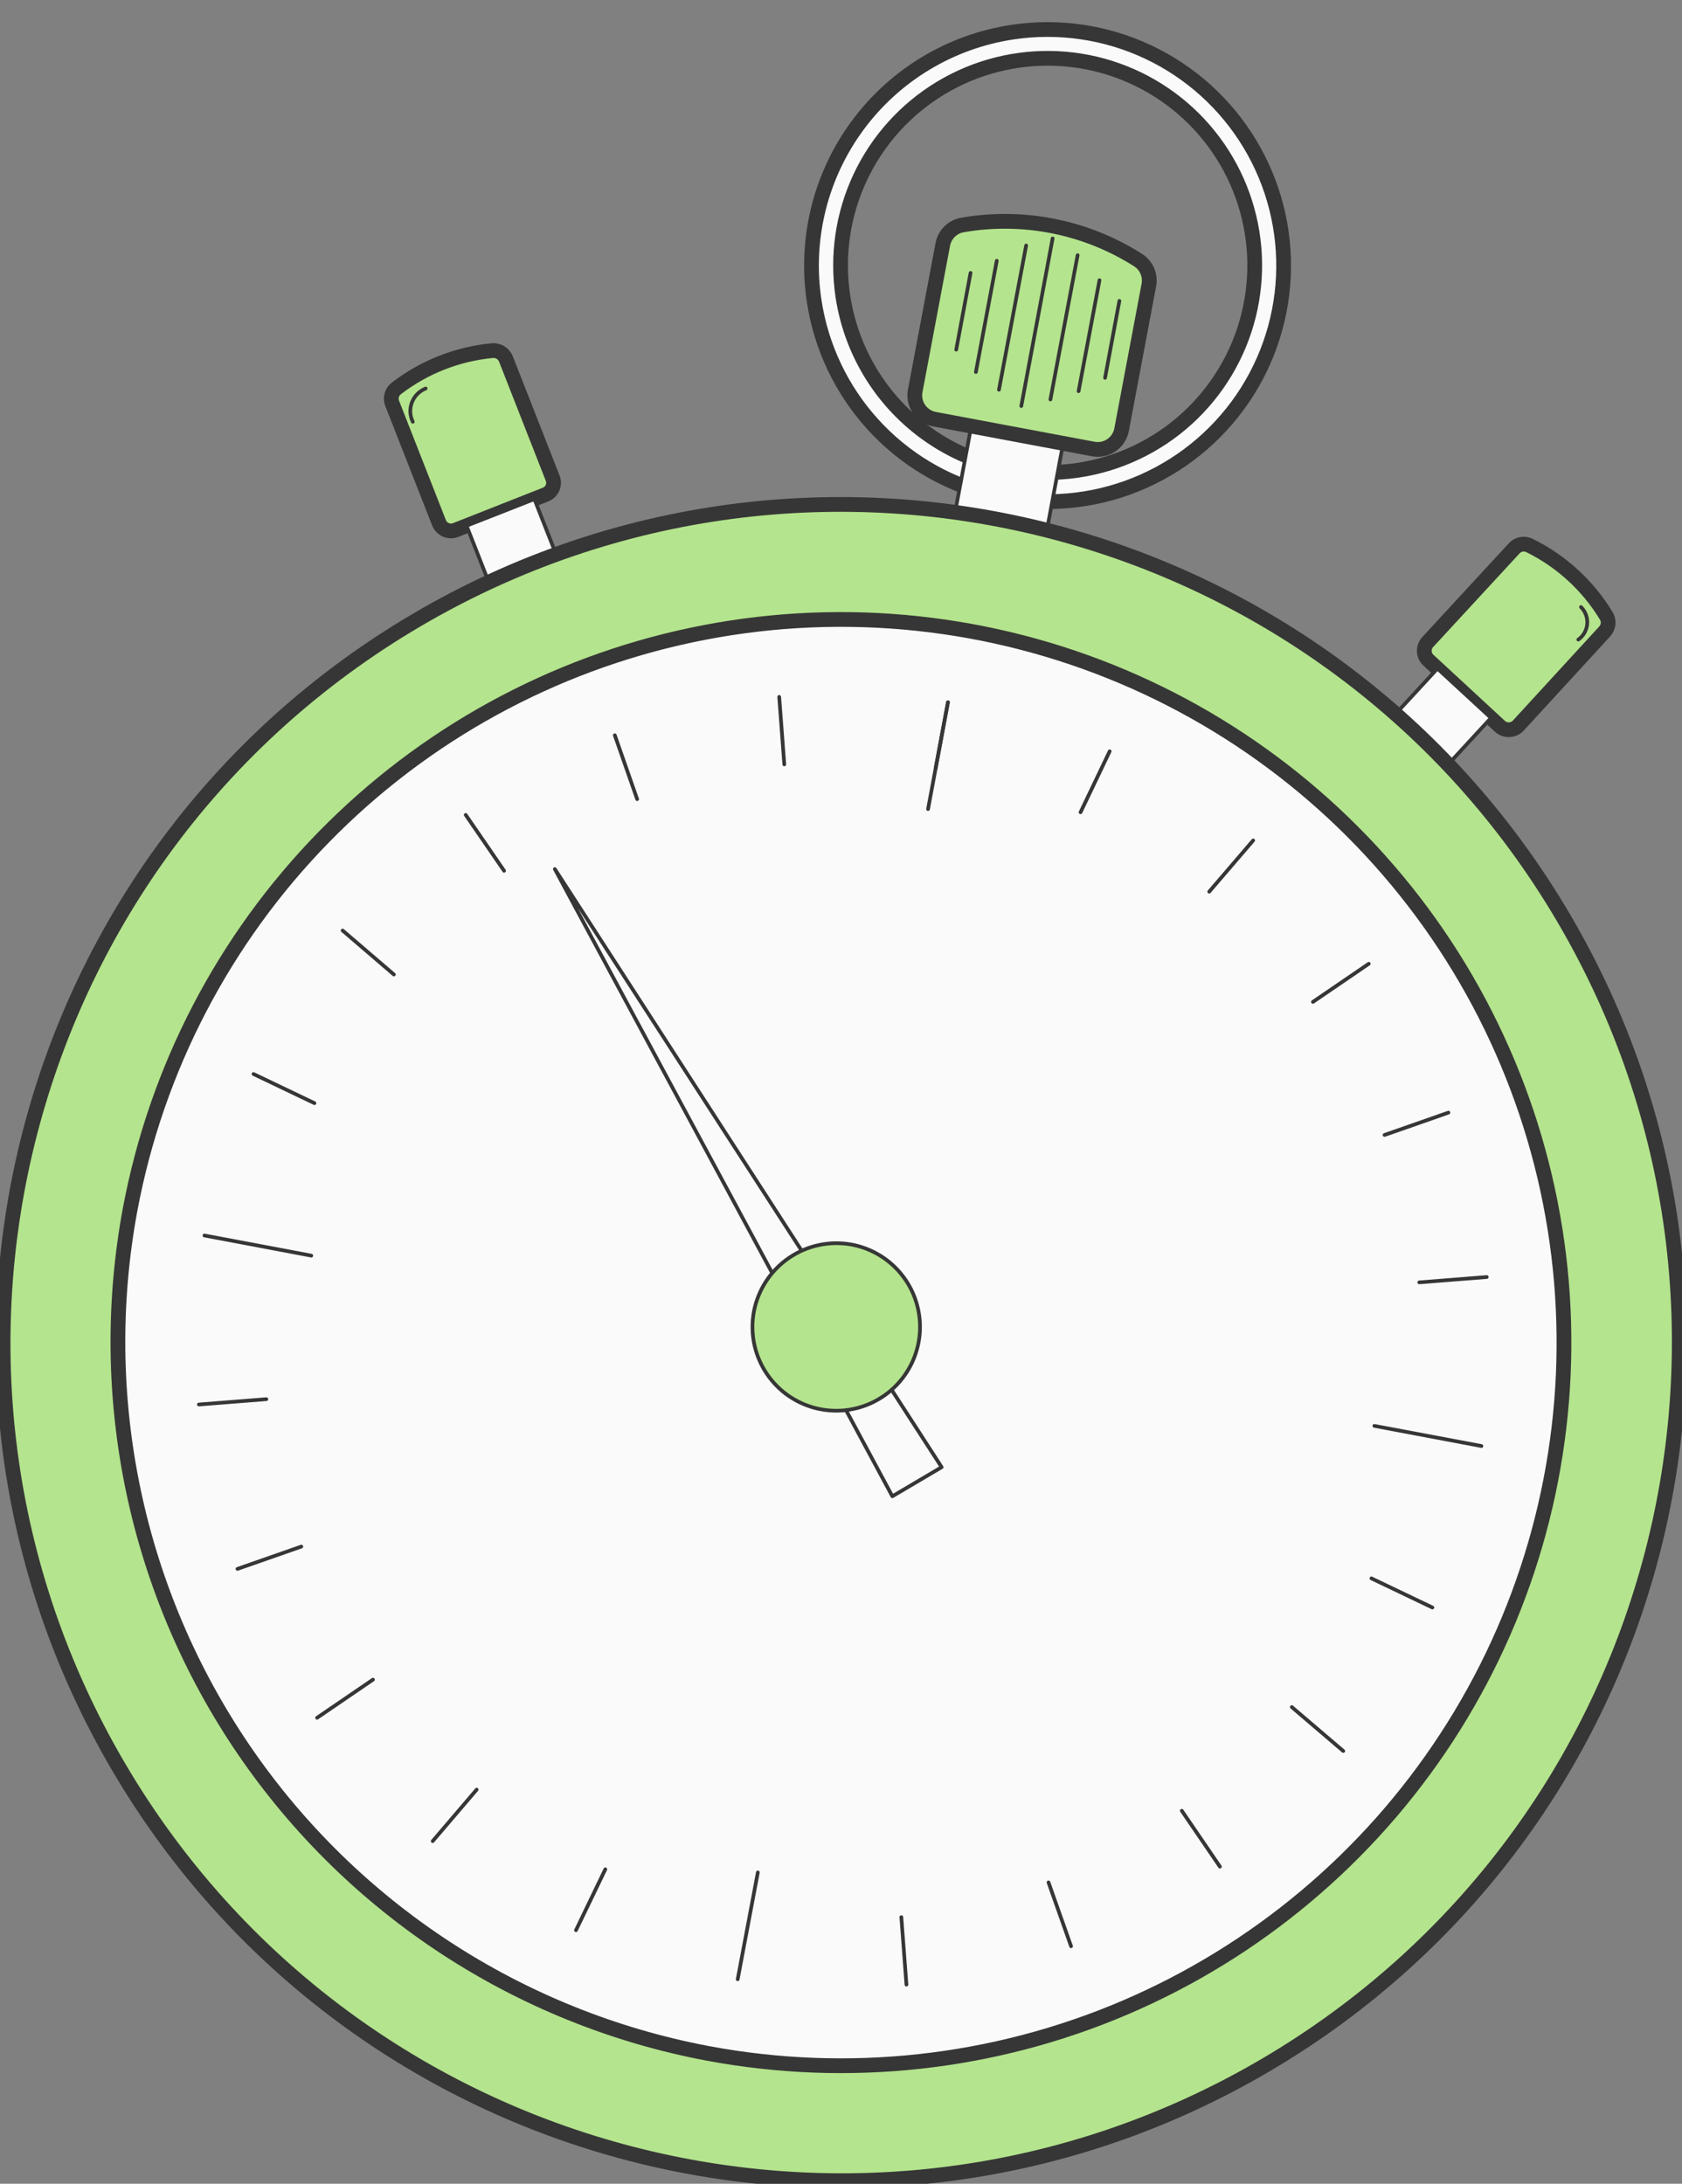 <?xml version="1.0" encoding="UTF-8"?> <svg xmlns="http://www.w3.org/2000/svg" width="114" height="148" viewBox="0 0 114 148" fill="none"><rect x="0" y="0" width="114" height="148" fill="#808080" stroke="none"/> <g clip-path="url(#clip0_89_1326)"> <path d="M55.177 20.375C55.647 23.504 57.033 26.423 59.162 28.764C61.291 31.105 64.066 32.762 67.136 33.526C70.207 34.291 73.435 34.127 76.412 33.057C79.39 31.986 81.983 30.057 83.865 27.513C85.746 24.969 86.831 21.925 86.982 18.764C87.133 15.604 86.344 12.469 84.713 9.757C83.084 7.046 80.686 4.878 77.824 3.528C74.962 2.179 71.765 1.708 68.635 2.176C66.556 2.486 64.559 3.204 62.758 4.287C60.956 5.369 59.385 6.797 58.136 8.487C56.886 10.177 55.981 12.097 55.474 14.136C54.966 16.176 54.865 18.296 55.177 20.375ZM57.127 20.078C56.713 17.333 57.123 14.526 58.304 12.014C59.486 9.501 61.387 7.395 63.765 5.963C66.144 4.531 68.894 3.836 71.668 3.967C74.441 4.098 77.113 5.049 79.346 6.699C81.579 8.35 83.273 10.625 84.212 13.238C85.152 15.851 85.295 18.683 84.624 21.378C83.953 24.072 82.498 26.507 80.443 28.374C78.388 30.241 75.826 31.457 73.08 31.868C69.401 32.418 65.655 31.485 62.663 29.274C59.672 27.064 57.681 23.756 57.127 20.078Z" fill="#FAFAFA" stroke="#363636" stroke-linecap="round" stroke-linejoin="round"></path> <path d="M64.338 36.829L70.565 37.998L72.402 28.212L66.175 27.043L64.338 36.829Z" fill="#FAFAFA" stroke="#363636" stroke-width="0.25" stroke-linecap="round" stroke-linejoin="round"></path> <path d="M63.343 28.412L74.123 30.436C74.545 30.509 74.98 30.414 75.333 30.171C75.687 29.928 75.931 29.557 76.015 29.136L77.875 19.262C77.924 18.944 77.878 18.618 77.743 18.325C77.609 18.033 77.391 17.786 77.118 17.616C73.588 15.379 69.353 14.534 65.236 15.246C64.908 15.303 64.606 15.458 64.368 15.69C64.13 15.922 63.968 16.22 63.903 16.546L62.043 26.421C61.992 26.637 61.986 26.861 62.025 27.08C62.064 27.299 62.146 27.508 62.268 27.694C62.389 27.88 62.547 28.04 62.732 28.163C62.917 28.287 63.125 28.371 63.343 28.412Z" fill="#B4E48D" stroke="#363636" stroke-linecap="round" stroke-linejoin="round"></path> <path d="M71.343 16.161L69.22 27.517" stroke="#363636" stroke-width="0.25" stroke-linecap="round" stroke-linejoin="round"></path> <path d="M69.549 16.638L67.706 26.414" stroke="#363636" stroke-width="0.25" stroke-linecap="round" stroke-linejoin="round"></path> <path d="M67.557 17.675L66.142 25.213" stroke="#363636" stroke-width="0.25" stroke-linecap="round" stroke-linejoin="round"></path> <path d="M65.78 18.498L64.809 23.698" stroke="#363636" stroke-width="0.25" stroke-linecap="round" stroke-linejoin="round"></path> <path d="M73.038 17.296L71.194 27.072" stroke="#363636" stroke-width="0.25" stroke-linecap="round" stroke-linejoin="round"></path> <path d="M74.519 18.992L73.103 26.513" stroke="#363636" stroke-width="0.25" stroke-linecap="round" stroke-linejoin="round"></path> <path d="M75.868 20.391L74.897 25.608" stroke="#363636" stroke-width="0.25" stroke-linecap="round" stroke-linejoin="round"></path> <path d="M96.835 44.764L101.64 49.207C101.806 49.367 102.027 49.456 102.257 49.456C102.488 49.456 102.709 49.367 102.875 49.207L108.766 42.789C108.894 42.647 108.972 42.468 108.99 42.279C109.007 42.089 108.964 41.898 108.865 41.736C107.625 39.689 105.826 38.039 103.681 36.979C103.514 36.891 103.322 36.858 103.135 36.888C102.948 36.918 102.776 37.008 102.644 37.144L96.736 43.546C96.59 43.721 96.518 43.947 96.537 44.175C96.555 44.403 96.662 44.614 96.835 44.764Z" fill="#B4E48D" stroke="#363636" stroke-linecap="round" stroke-linejoin="round"></path> <path d="M94.078 48.938L97.707 52.287L101.055 48.658L97.426 45.31L94.078 48.938Z" fill="#FAFAFA" stroke="#363636" stroke-width="0.25" stroke-linecap="round" stroke-linejoin="round"></path> <path d="M107.154 41.143C107.303 41.292 107.418 41.471 107.491 41.669C107.564 41.867 107.592 42.078 107.575 42.288C107.558 42.498 107.495 42.701 107.391 42.885C107.287 43.068 107.144 43.226 106.973 43.348" stroke="#363636" stroke-width="0.25" stroke-linecap="round" stroke-linejoin="round"></path> <path d="M36.963 33.523L30.874 35.926C30.66 36.007 30.423 36.001 30.214 35.908C30.004 35.816 29.84 35.645 29.755 35.432L26.579 27.335C26.509 27.157 26.5 26.959 26.554 26.775C26.607 26.59 26.72 26.429 26.875 26.315C28.754 24.873 31.001 23.989 33.359 23.764C33.551 23.745 33.743 23.787 33.909 23.885C34.075 23.983 34.205 24.131 34.281 24.307L37.457 32.404C37.499 32.51 37.52 32.623 37.518 32.737C37.516 32.851 37.492 32.963 37.446 33.068C37.4 33.172 37.333 33.266 37.25 33.344C37.168 33.422 37.07 33.483 36.963 33.523Z" fill="#B4E48D" stroke="#363636" stroke-linecap="round" stroke-linejoin="round"></path> <path d="M36.219 33.826L31.623 35.631L33.428 40.226L38.024 38.422L36.219 33.826Z" fill="#FAFAFA" stroke="#363636" stroke-width="0.25" stroke-linecap="round" stroke-linejoin="round"></path> <path d="M28.85 26.331C28.639 26.415 28.447 26.541 28.287 26.703C28.127 26.864 28.002 27.056 27.92 27.268C27.838 27.48 27.801 27.706 27.811 27.933C27.821 28.16 27.878 28.382 27.978 28.586" stroke="#363636" stroke-width="0.25" stroke-linecap="round" stroke-linejoin="round"></path> <path d="M85.795 139.951C112.835 124.054 121.869 89.248 105.973 62.208C90.077 35.168 55.27 26.134 28.23 42.03C1.19 57.926 -7.845 92.732 8.052 119.772C23.948 146.813 58.755 155.847 85.795 139.951Z" fill="#B4E48D" stroke="#363636" stroke-linecap="round" stroke-linejoin="round"></path> <path d="M47.957 139.162C57.484 140.949 67.327 139.871 76.241 136.064C85.155 132.256 92.74 125.891 98.037 117.773C103.334 109.655 106.104 100.149 105.998 90.456C105.892 80.764 102.914 71.32 97.441 63.32C91.968 55.32 84.245 49.122 75.25 45.511C66.254 41.9 56.39 41.037 46.905 43.032C37.419 45.027 28.738 49.79 21.959 56.718C15.18 63.647 10.608 72.43 8.821 81.957C6.443 94.731 9.227 107.926 16.563 118.65C23.9 129.373 35.189 136.75 47.957 139.162Z" fill="#FAFAFA" stroke="#363636" stroke-linecap="round" stroke-linejoin="round"></path> <path d="M64.249 47.594L63.41 52.103" stroke="#363636" stroke-width="0.25" stroke-linecap="round" stroke-linejoin="round"></path> <path d="M75.21 50.919L73.235 55.05" stroke="#363636" stroke-width="0.25" stroke-linecap="round" stroke-linejoin="round"></path> <path d="M84.936 56.959L81.957 60.431" stroke="#363636" stroke-width="0.25" stroke-linecap="round" stroke-linejoin="round"></path> <path d="M92.77 65.319L88.985 67.903" stroke="#363636" stroke-width="0.25" stroke-linecap="round" stroke-linejoin="round"></path> <path d="M98.168 75.407L93.84 76.921" stroke="#363636" stroke-width="0.25" stroke-linecap="round" stroke-linejoin="round"></path> <path d="M100.768 86.549L96.193 86.911" stroke="#363636" stroke-width="0.25" stroke-linecap="round" stroke-linejoin="round"></path> <path d="M100.406 98.003L93.148 96.637" stroke="#363636" stroke-width="0.25" stroke-linecap="round" stroke-linejoin="round"></path> <path d="M97.082 108.947L92.951 106.972" stroke="#363636" stroke-width="0.25" stroke-linecap="round" stroke-linejoin="round"></path> <path d="M91.042 118.673L87.553 115.694" stroke="#363636" stroke-width="0.25" stroke-linecap="round" stroke-linejoin="round"></path> <path d="M82.681 126.507L80.098 122.722" stroke="#363636" stroke-width="0.25" stroke-linecap="round" stroke-linejoin="round"></path> <path d="M72.594 131.905L71.063 127.577" stroke="#363636" stroke-width="0.25" stroke-linecap="round" stroke-linejoin="round"></path> <path d="M61.435 134.505L61.09 129.93" stroke="#363636" stroke-width="0.25" stroke-linecap="round" stroke-linejoin="round"></path> <path d="M49.998 134.143L51.364 126.902" stroke="#363636" stroke-width="0.25" stroke-linecap="round" stroke-linejoin="round"></path> <path d="M39.037 130.819L41.028 126.688" stroke="#363636" stroke-width="0.25" stroke-linecap="round" stroke-linejoin="round"></path> <path d="M29.327 124.779L32.306 121.29" stroke="#363636" stroke-width="0.25" stroke-linecap="round" stroke-linejoin="round"></path> <path d="M21.493 116.419L25.278 113.835" stroke="#363636" stroke-width="0.25" stroke-linecap="round" stroke-linejoin="round"></path> <path d="M16.095 106.33L20.424 104.816" stroke="#363636" stroke-width="0.25" stroke-linecap="round" stroke-linejoin="round"></path> <path d="M13.479 95.189L18.054 94.827" stroke="#363636" stroke-width="0.25" stroke-linecap="round" stroke-linejoin="round"></path> <path d="M13.857 83.734L21.098 85.1" stroke="#363636" stroke-width="0.25" stroke-linecap="round" stroke-linejoin="round"></path> <path d="M17.182 72.79L21.312 74.765" stroke="#363636" stroke-width="0.25" stroke-linecap="round" stroke-linejoin="round"></path> <path d="M23.221 63.064L26.694 66.043" stroke="#363636" stroke-width="0.25" stroke-linecap="round" stroke-linejoin="round"></path> <path d="M31.565 55.23L34.165 59.016" stroke="#363636" stroke-width="0.25" stroke-linecap="round" stroke-linejoin="round"></path> <path d="M41.67 49.833L43.184 54.161" stroke="#363636" stroke-width="0.25" stroke-linecap="round" stroke-linejoin="round"></path> <path d="M52.812 47.232L53.157 51.807" stroke="#363636" stroke-width="0.25" stroke-linecap="round" stroke-linejoin="round"></path> <path d="M64.249 47.594L62.9 54.835" stroke="#363636" stroke-width="0.25" stroke-linecap="round" stroke-linejoin="round"></path> <path d="M37.605 58.9L63.822 99.435L60.481 101.409L37.605 58.9Z" fill="#FAFAFA" stroke="#363636" stroke-width="0.25" stroke-linecap="round" stroke-linejoin="round"></path> <path d="M51.1 88.869C50.89 89.975 51.012 91.118 51.453 92.154C51.893 93.189 52.632 94.071 53.574 94.686C54.516 95.301 55.62 95.622 56.746 95.609C57.871 95.595 58.967 95.248 59.894 94.61C60.822 93.973 61.539 93.074 61.954 92.028C62.37 90.982 62.465 89.836 62.228 88.736C61.991 87.636 61.433 86.631 60.623 85.849C59.814 85.067 58.791 84.543 57.683 84.344C56.212 84.083 54.697 84.412 53.465 85.258C52.233 86.105 51.384 87.402 51.1 88.869Z" fill="#B4E48D" stroke="#363636" stroke-width="0.25" stroke-linecap="round" stroke-linejoin="round"></path> </g> <defs> <clipPath id="clip0_89_1326"> <rect width="114" height="148" fill="white"></rect> </clipPath> </defs> </svg> 